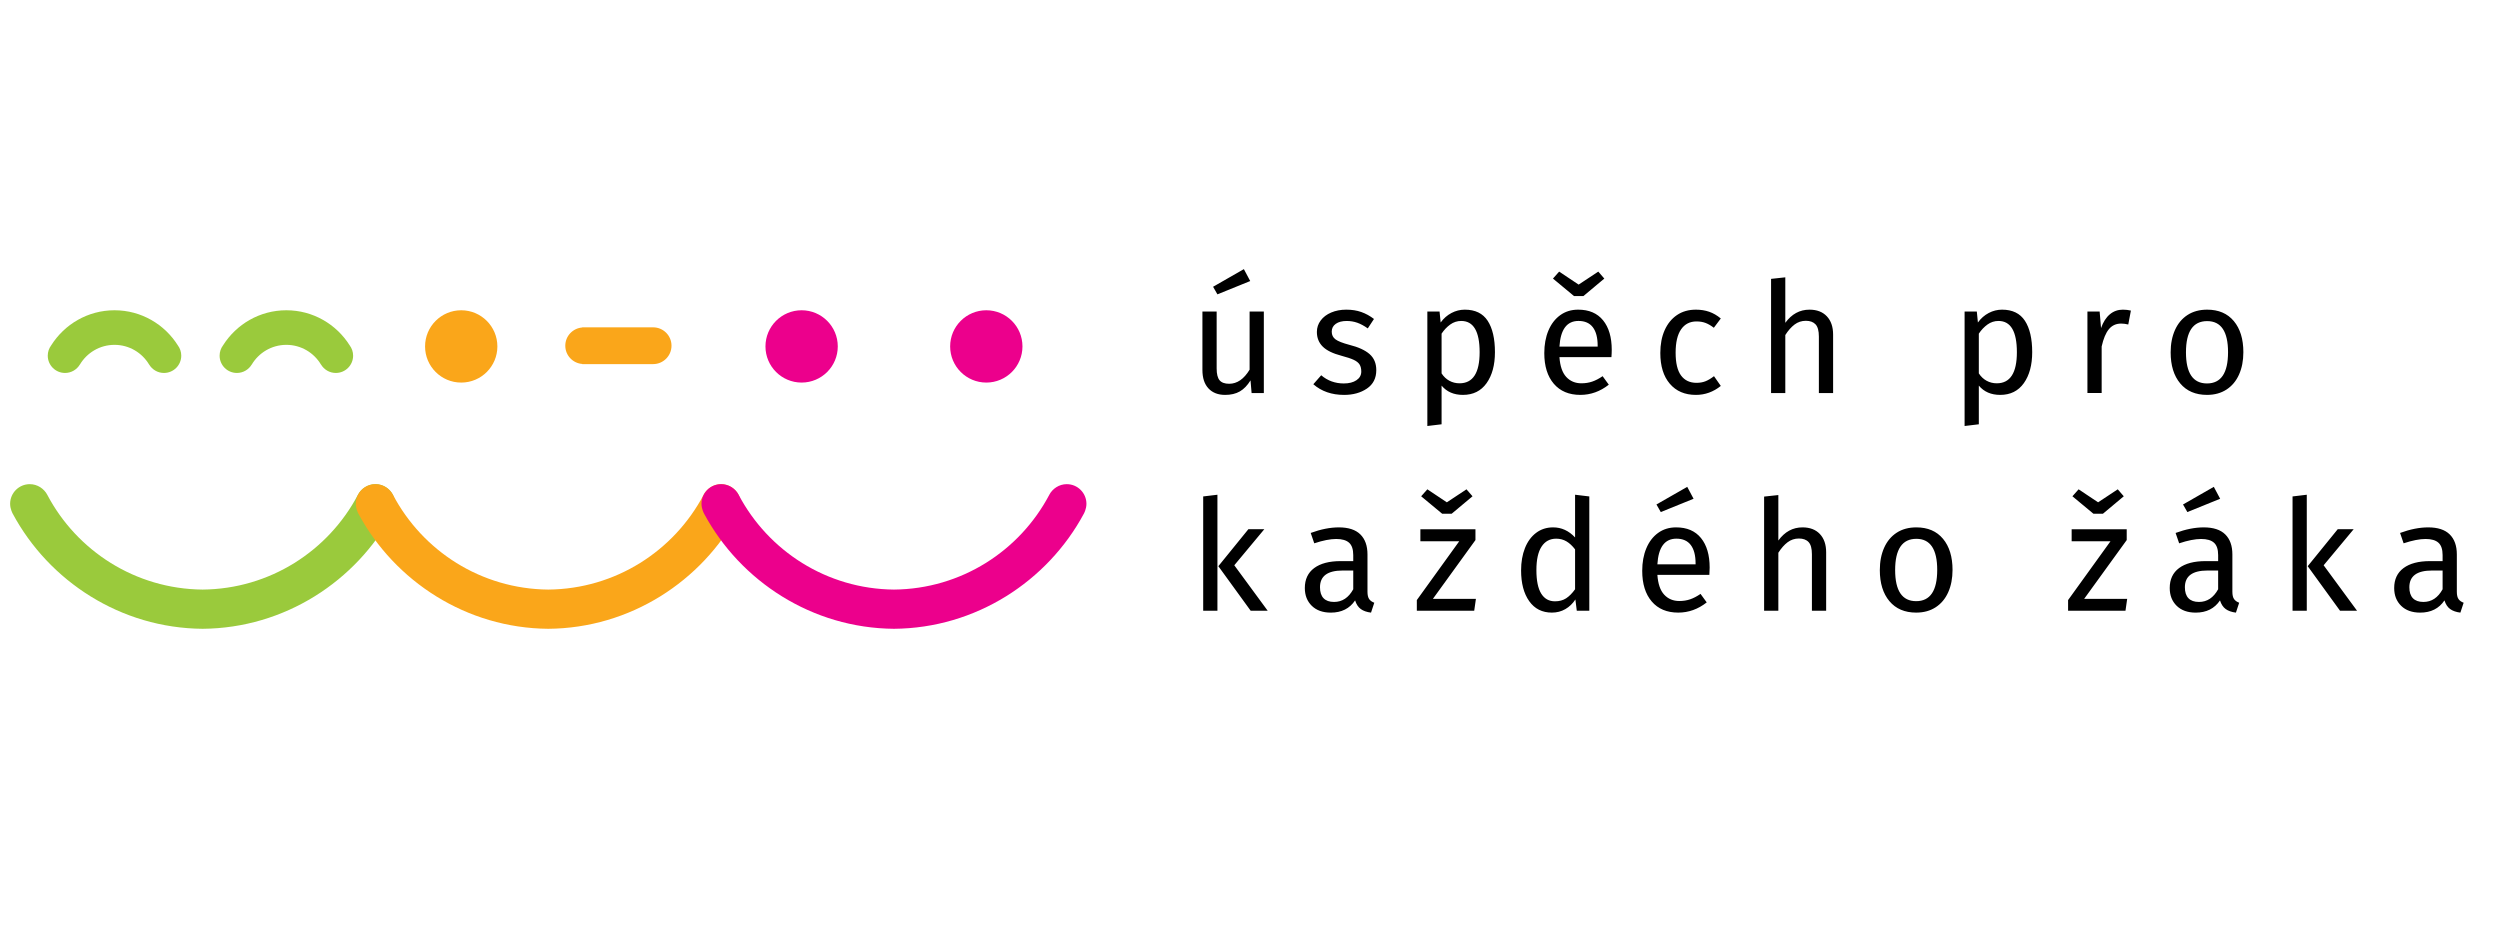 <?xml version="1.0" encoding="utf-8"?>
<!-- Generator: Adobe Illustrator 16.0.0, SVG Export Plug-In . SVG Version: 6.00 Build 0)  -->
<!DOCTYPE svg PUBLIC "-//W3C//DTD SVG 1.1//EN" "http://www.w3.org/Graphics/SVG/1.1/DTD/svg11.dtd">
<svg version="1.1" id="Layer_1" xmlns="http://www.w3.org/2000/svg" xmlns:xlink="http://www.w3.org/1999/xlink" x="0px" y="0px"
	 width="264px" height="100px" viewBox="0 0 264 100" enable-background="new 0 0 264 100" xml:space="preserve">
<g>
	<defs>
		<rect id="SVGID_1_" x="-144" y="-8616" width="1500" height="9750"/>
	</defs>
	<clipPath id="SVGID_2_">
		<use xlink:href="#SVGID_1_"  overflow="visible"/>
	</clipPath>
</g>
<g>
	<defs>
		<rect id="SVGID_3_" x="-144" y="-8616" width="1500" height="9750"/>
	</defs>
	<clipPath id="SVGID_4_">
		<use xlink:href="#SVGID_3_"  overflow="visible"/>
	</clipPath>
</g>
<g>
	<defs>
		<rect id="SVGID_5_" x="-144" y="-8616" width="1500" height="9750"/>
	</defs>
	<clipPath id="SVGID_6_">
		<use xlink:href="#SVGID_5_"  overflow="visible"/>
	</clipPath>
</g>
<g>
	<defs>
		<rect id="SVGID_7_" x="-144" y="-8616" width="1500" height="9750"/>
	</defs>
	<clipPath id="SVGID_8_">
		<use xlink:href="#SVGID_7_"  overflow="visible"/>
	</clipPath>
</g>
<g>
	<defs>
		<rect id="SVGID_9_" x="-144" y="-8616" width="1500" height="9750"/>
	</defs>
	<clipPath id="SVGID_10_">
		<use xlink:href="#SVGID_9_"  overflow="visible"/>
	</clipPath>
</g>
<g>
	<defs>
		<rect id="SVGID_11_" x="-144" y="-8616" width="1500" height="9750"/>
	</defs>
	<clipPath id="SVGID_12_">
		<use xlink:href="#SVGID_11_"  overflow="visible"/>
	</clipPath>
</g>
<g>
	<defs>
		<rect id="SVGID_13_" x="-144" y="-8616" width="1500" height="9750"/>
	</defs>
	<clipPath id="SVGID_14_">
		<use xlink:href="#SVGID_13_"  overflow="visible"/>
	</clipPath>
</g>
<g>
	<defs>
		<rect id="SVGID_15_" x="-144" y="-8616" width="1500" height="9750"/>
	</defs>
	<clipPath id="SVGID_16_">
		<use xlink:href="#SVGID_15_"  overflow="visible"/>
	</clipPath>
</g>
<g>
	<defs>
		<rect id="SVGID_17_" x="-144" y="-8616" width="1500" height="9750"/>
	</defs>
	<clipPath id="SVGID_18_">
		<use xlink:href="#SVGID_17_"  overflow="visible"/>
	</clipPath>
</g>
<g>
	<defs>
		<rect id="SVGID_19_" x="-144" y="-8616" width="1500" height="9750"/>
	</defs>
	<clipPath id="SVGID_20_">
		<use xlink:href="#SVGID_19_"  overflow="visible"/>
	</clipPath>
</g>
<g>
	<defs>
		<rect id="SVGID_21_" x="-144" y="-8616" width="1500" height="9750"/>
	</defs>
	<clipPath id="SVGID_22_">
		<use xlink:href="#SVGID_21_"  overflow="visible"/>
	</clipPath>
</g>
<g>
	<defs>
		<rect id="SVGID_23_" x="-144" y="-8616" width="1500" height="9750"/>
	</defs>
	<clipPath id="SVGID_24_">
		<use xlink:href="#SVGID_23_"  overflow="visible"/>
	</clipPath>
</g>
<g>
	<defs>
		<rect id="SVGID_25_" x="-144" y="-8616" width="1500" height="9750"/>
	</defs>
	<clipPath id="SVGID_26_">
		<use xlink:href="#SVGID_25_"  overflow="visible"/>
	</clipPath>
</g>
<g>
	<defs>
		<rect id="SVGID_27_" x="-144" y="-8616" width="1500" height="9750"/>
	</defs>
	<clipPath id="SVGID_28_">
		<use xlink:href="#SVGID_27_"  overflow="visible"/>
	</clipPath>
</g>
<g>
	<defs>
		<rect id="SVGID_29_" x="-144" y="-8616" width="1500" height="9750"/>
	</defs>
	<clipPath id="SVGID_30_">
		<use xlink:href="#SVGID_29_"  overflow="visible"/>
	</clipPath>
</g>
<g>
	<defs>
		<rect id="SVGID_127_" x="-144" y="-8616" width="1500" height="9750"/>
	</defs>
	<clipPath id="SVGID_32_">
		<use xlink:href="#SVGID_127_"  overflow="visible"/>
	</clipPath>
</g>
<g>
	<defs>
		<rect id="SVGID_129_" x="-144" y="-8616" width="1500" height="9750"/>
	</defs>
	<clipPath id="SVGID_34_">
		<use xlink:href="#SVGID_129_"  overflow="visible"/>
	</clipPath>
</g>
<g>
	<defs>
		<rect id="SVGID_131_" x="-144" y="-8616" width="1500" height="9750"/>
	</defs>
	<clipPath id="SVGID_36_">
		<use xlink:href="#SVGID_131_"  overflow="visible"/>
	</clipPath>
</g>
<g>
	<defs>
		<rect id="SVGID_137_" x="-144" y="-8616" width="1500" height="9750"/>
	</defs>
	<clipPath id="SVGID_38_">
		<use xlink:href="#SVGID_137_"  overflow="visible"/>
	</clipPath>
</g>
<g>
	<defs>
		<rect id="SVGID_139_" x="-144" y="-8616" width="1500" height="9750"/>
	</defs>
	<clipPath id="SVGID_40_">
		<use xlink:href="#SVGID_139_"  overflow="visible"/>
	</clipPath>
</g>
<g>
	<defs>
		<rect id="SVGID_141_" x="-144" y="-8616" width="1500" height="9750"/>
	</defs>
	<clipPath id="SVGID_42_">
		<use xlink:href="#SVGID_141_"  overflow="visible"/>
	</clipPath>
</g>
<g>
	<defs>
		<rect id="SVGID_143_" x="-144" y="-8616" width="1500" height="9750"/>
	</defs>
	<clipPath id="SVGID_44_">
		<use xlink:href="#SVGID_143_"  overflow="visible"/>
	</clipPath>
</g>
<g>
	<defs>
		<rect id="SVGID_145_" x="-144" y="-8616" width="1500" height="9750"/>
	</defs>
	<clipPath id="SVGID_46_">
		<use xlink:href="#SVGID_145_"  overflow="visible"/>
	</clipPath>
</g>
<g>
	<defs>
		<rect id="SVGID_147_" x="-144" y="-8616" width="1500" height="9750"/>
	</defs>
	<clipPath id="SVGID_48_">
		<use xlink:href="#SVGID_147_"  overflow="visible"/>
	</clipPath>
</g>
<g>
	<defs>
		<rect id="SVGID_149_" x="-144" y="-8616" width="1500" height="9750"/>
	</defs>
	<clipPath id="SVGID_50_">
		<use xlink:href="#SVGID_149_"  overflow="visible"/>
	</clipPath>
</g>
<g>
	<defs>
		<rect id="SVGID_151_" x="-144" y="-8616" width="1500" height="9750"/>
	</defs>
	<clipPath id="SVGID_52_">
		<use xlink:href="#SVGID_151_"  overflow="visible"/>
	</clipPath>
</g>
<g>
	<defs>
		<rect id="SVGID_153_" x="-144" y="-8616" width="1500" height="9750"/>
	</defs>
	<clipPath id="SVGID_54_">
		<use xlink:href="#SVGID_153_"  overflow="visible"/>
	</clipPath>
</g>
<g>
	<defs>
		<rect id="SVGID_155_" x="-144" y="-8616" width="1500" height="9750"/>
	</defs>
	<clipPath id="SVGID_56_">
		<use xlink:href="#SVGID_155_"  overflow="visible"/>
	</clipPath>
</g>
<g>
	<defs>
		<rect id="SVGID_157_" x="-144" y="-8616" width="1500" height="9750"/>
	</defs>
	<clipPath id="SVGID_58_">
		<use xlink:href="#SVGID_157_"  overflow="visible"/>
	</clipPath>
</g>
<g>
	<defs>
		<rect id="SVGID_159_" x="-144" y="-8616" width="1500" height="9750"/>
	</defs>
	<clipPath id="SVGID_60_">
		<use xlink:href="#SVGID_159_"  overflow="visible"/>
	</clipPath>
</g>
<g>
	<defs>
		<rect id="SVGID_161_" x="-144" y="-8616" width="1500" height="9750"/>
	</defs>
	<clipPath id="SVGID_62_">
		<use xlink:href="#SVGID_161_"  overflow="visible"/>
	</clipPath>
</g>
<g>
	<defs>
		<rect id="SVGID_163_" x="-144" y="-8616" width="1500" height="9750"/>
	</defs>
	<clipPath id="SVGID_64_">
		<use xlink:href="#SVGID_163_"  overflow="visible"/>
	</clipPath>
</g>
<g>
	<defs>
		<rect id="SVGID_165_" x="-144" y="-8616" width="1500" height="9750"/>
	</defs>
	<clipPath id="SVGID_66_">
		<use xlink:href="#SVGID_165_"  overflow="visible"/>
	</clipPath>
</g>
<g>
	<defs>
		<rect id="SVGID_167_" x="-144" y="-8616" width="1500" height="9750"/>
	</defs>
	<clipPath id="SVGID_68_">
		<use xlink:href="#SVGID_167_"  overflow="visible"/>
	</clipPath>
</g>
<g>
	<defs>
		<rect id="SVGID_169_" x="-144" y="-8616" width="1500" height="9750"/>
	</defs>
	<clipPath id="SVGID_70_">
		<use xlink:href="#SVGID_169_"  overflow="visible"/>
	</clipPath>
</g>
<g>
	<defs>
		<rect id="SVGID_171_" x="-144" y="-8616" width="1500" height="9750"/>
	</defs>
	<clipPath id="SVGID_72_">
		<use xlink:href="#SVGID_171_"  overflow="visible"/>
	</clipPath>
</g>
<g>
	<defs>
		<rect id="SVGID_173_" x="-144" y="-8616" width="1500" height="9750"/>
	</defs>
	<clipPath id="SVGID_74_">
		<use xlink:href="#SVGID_173_"  overflow="visible"/>
	</clipPath>
</g>
<g>
	<defs>
		<rect id="SVGID_175_" x="-144" y="-8616" width="1500" height="9750"/>
	</defs>
	<clipPath id="SVGID_76_">
		<use xlink:href="#SVGID_175_"  overflow="visible"/>
	</clipPath>
</g>
<g>
	<defs>
		<rect id="SVGID_177_" x="-144" y="-8616" width="1500" height="9750"/>
	</defs>
	<clipPath id="SVGID_78_">
		<use xlink:href="#SVGID_177_"  overflow="visible"/>
	</clipPath>
</g>
<g>
	<defs>
		<rect id="SVGID_179_" x="-144" y="-8616" width="1500" height="9750"/>
	</defs>
	<clipPath id="SVGID_80_">
		<use xlink:href="#SVGID_179_"  overflow="visible"/>
	</clipPath>
</g>
<g>
	<defs>
		<rect id="SVGID_183_" x="-144" y="-8616" width="1500" height="9750"/>
	</defs>
	<clipPath id="SVGID_82_">
		<use xlink:href="#SVGID_183_"  overflow="visible"/>
	</clipPath>
</g>
<g>
	<defs>
		<rect id="SVGID_185_" x="-144" y="-8616" width="1500" height="9750"/>
	</defs>
	<clipPath id="SVGID_84_">
		<use xlink:href="#SVGID_185_"  overflow="visible"/>
	</clipPath>
</g>
<g>
	<defs>
		<rect id="SVGID_187_" x="-144" y="-8616" width="1500" height="9750"/>
	</defs>
	<clipPath id="SVGID_86_">
		<use xlink:href="#SVGID_187_"  overflow="visible"/>
	</clipPath>
	<path clip-path="url(#SVGID_86_)" d="M255.913,63.565c-0.49,0-0.86-0.131-1.111-0.393c-0.25-0.262-0.375-0.647-0.375-1.159
		c0-1.177,0.794-1.765,2.385-1.765h1.127v1.977C257.449,63.118,256.773,63.565,255.913,63.565 M259.442,62.487v-3.937
		c0-0.916-0.251-1.62-0.752-2.116c-0.501-0.495-1.258-0.743-2.27-0.743c-0.915,0-1.906,0.196-2.973,0.588l0.375,1.095
		c0.915-0.305,1.688-0.458,2.32-0.458c0.61,0,1.062,0.131,1.356,0.393s0.441,0.696,0.441,1.307v0.637h-1.323
		c-1.209,0-2.143,0.245-2.802,0.735s-0.988,1.193-0.988,2.108c0,0.772,0.245,1.398,0.735,1.878c0.49,0.479,1.16,0.719,2.009,0.719
		c1.133,0,1.988-0.43,2.565-1.291c0.131,0.414,0.332,0.719,0.604,0.915s0.632,0.321,1.078,0.376l0.344-1.045
		c-0.24-0.088-0.42-0.215-0.54-0.384C259.501,63.094,259.442,62.835,259.442,62.487 M245.377,59.693l3.169-3.806h-1.683
		l-3.169,3.903l3.414,4.705h1.797L245.377,59.693z M243.596,64.496V52.244l-1.503,0.18v12.072H243.596z M234.448,52.669l-0.67-1.258
		l-3.251,1.862l0.458,0.801L234.448,52.669z M232.21,63.565c-0.49,0-0.86-0.131-1.111-0.393c-0.25-0.262-0.375-0.647-0.375-1.159
		c0-1.177,0.794-1.765,2.385-1.765h1.127v1.977C233.746,63.118,233.07,63.565,232.21,63.565 M235.739,62.487v-3.937
		c0-0.916-0.251-1.62-0.752-2.116c-0.501-0.495-1.258-0.743-2.271-0.743c-0.914,0-1.905,0.196-2.973,0.588l0.376,1.095
		c0.915-0.305,1.688-0.458,2.32-0.458c0.61,0,1.062,0.131,1.356,0.393s0.441,0.696,0.441,1.307v0.637h-1.323
		c-1.209,0-2.143,0.245-2.802,0.735c-0.659,0.49-0.988,1.193-0.988,2.108c0,0.772,0.245,1.398,0.735,1.878
		c0.49,0.479,1.16,0.719,2.009,0.719c1.133,0,1.987-0.43,2.565-1.291c0.13,0.414,0.332,0.719,0.604,0.915s0.632,0.321,1.078,0.376
		l0.343-1.045c-0.239-0.088-0.419-0.215-0.539-0.384C235.798,63.094,235.739,62.835,235.739,62.487 M224.271,52.407l-0.637-0.735
		l-2.075,1.373l-2.058-1.373l-0.654,0.735l2.222,1.846h0.997L224.271,52.407z M224.581,57.031v-1.144h-5.815v1.273h4.1l-4.476,6.208
		v1.127h6.061l0.179-1.258h-4.541L224.581,57.031z M202.365,56.9c1.47,0,2.205,1.094,2.205,3.283c0,2.199-0.741,3.3-2.222,3.3
		s-2.221-1.094-2.221-3.283C200.127,58,200.873,56.9,202.365,56.9 M202.365,55.691c-0.806,0-1.498,0.188-2.075,0.563
		c-0.577,0.375-1.018,0.904-1.323,1.584c-0.305,0.682-0.458,1.469-0.458,2.361c0,1.383,0.338,2.478,1.013,3.283
		s1.617,1.209,2.826,1.209c0.795,0,1.481-0.188,2.059-0.564c0.577-0.375,1.018-0.902,1.323-1.584
		c0.305-0.681,0.457-1.468,0.457-2.36c0-1.383-0.335-2.478-1.004-3.283C204.513,56.094,203.574,55.691,202.365,55.691
		 M190.342,55.691c-1.024,0-1.874,0.463-2.549,1.388v-4.802l-1.503,0.163v12.056h1.503V58.37c0.305-0.479,0.632-0.849,0.98-1.11
		c0.349-0.262,0.746-0.393,1.193-0.393c0.446,0,0.787,0.125,1.021,0.376c0.234,0.251,0.351,0.681,0.351,1.29v5.963h1.503v-6.175
		c0-0.817-0.221-1.459-0.662-1.928C191.738,55.926,191.126,55.691,190.342,55.691 M178.841,52.669l-0.669-1.258l-3.251,1.862
		l0.457,0.801L178.841,52.669z M179.054,59.596h-4.035c0.109-1.808,0.778-2.713,2.009-2.713c0.675,0,1.182,0.225,1.519,0.67
		c0.338,0.447,0.507,1.096,0.507,1.944V59.596z M180.54,59.938c0-1.328-0.305-2.368-0.915-3.12c-0.61-0.751-1.486-1.127-2.63-1.127
		c-0.729,0-1.364,0.196-1.903,0.588s-0.953,0.934-1.241,1.625c-0.289,0.692-0.433,1.484-0.433,2.377
		c0,1.372,0.335,2.451,1.005,3.235c0.669,0.784,1.603,1.176,2.801,1.176c1.089,0,2.091-0.359,3.006-1.078l-0.654-0.899
		c-0.381,0.263-0.746,0.452-1.094,0.572c-0.349,0.12-0.73,0.18-1.144,0.18c-0.653,0-1.187-0.223-1.6-0.67
		c-0.414-0.445-0.654-1.144-0.719-2.091h5.489C180.529,60.445,180.54,60.189,180.54,59.938 M164.205,63.499
		c-0.632,0-1.117-0.271-1.454-0.815c-0.338-0.545-0.507-1.373-0.507-2.483c0-1.1,0.182-1.928,0.548-2.483
		c0.364-0.556,0.879-0.834,1.543-0.834c0.403,0,0.765,0.097,1.087,0.286c0.321,0.191,0.623,0.473,0.906,0.843v4.214
		c-0.305,0.425-0.621,0.743-0.947,0.956C165.054,63.394,164.662,63.499,164.205,63.499 M167.831,52.424l-1.503-0.18v4.509
		c-0.664-0.708-1.437-1.062-2.319-1.062c-0.687,0-1.286,0.193-1.797,0.58c-0.512,0.387-0.905,0.923-1.177,1.608
		c-0.272,0.687-0.408,1.471-0.408,2.353c0,1.361,0.286,2.445,0.858,3.251c0.571,0.806,1.369,1.209,2.393,1.209
		c0.523,0,0.996-0.123,1.421-0.368c0.425-0.245,0.779-0.585,1.062-1.021l0.147,1.193h1.323V52.424z M155.498,52.407l-0.637-0.735
		l-2.075,1.373l-2.058-1.373l-0.654,0.735l2.222,1.846h0.996L155.498,52.407z M155.808,57.031v-1.144h-5.816v1.273h4.101
		l-4.476,6.208v1.127h6.06l0.18-1.258h-4.541L155.808,57.031z M140.877,63.565c-0.49,0-0.86-0.131-1.111-0.393
		c-0.25-0.262-0.375-0.647-0.375-1.159c0-1.177,0.795-1.765,2.385-1.765h1.127v1.977C142.413,63.118,141.737,63.565,140.877,63.565
		 M144.406,62.487v-3.937c0-0.916-0.251-1.62-0.752-2.116c-0.501-0.495-1.258-0.743-2.27-0.743c-0.915,0-1.906,0.196-2.973,0.588
		l0.375,1.095c0.915-0.305,1.688-0.458,2.32-0.458c0.61,0,1.062,0.131,1.356,0.393s0.441,0.696,0.441,1.307v0.637h-1.323
		c-1.209,0-2.143,0.245-2.802,0.735c-0.659,0.49-0.988,1.193-0.988,2.108c0,0.772,0.245,1.398,0.735,1.878
		c0.49,0.479,1.16,0.719,2.009,0.719c1.133,0,1.988-0.43,2.565-1.291c0.131,0.414,0.332,0.719,0.604,0.915s0.632,0.321,1.078,0.376
		l0.344-1.045c-0.24-0.088-0.42-0.215-0.54-0.384C144.466,63.094,144.406,62.835,144.406,62.487 M130.341,59.693l3.169-3.806h-1.683
		l-3.169,3.903l3.414,4.705h1.797L130.341,59.693z M128.56,64.496V52.244l-1.503,0.18v12.072H128.56z"/>
	<path clip-path="url(#SVGID_86_)" d="M233.076,33.909c1.47,0,2.205,1.094,2.205,3.283c0,2.2-0.741,3.3-2.222,3.3
		s-2.221-1.094-2.221-3.283C230.838,35.009,231.583,33.909,233.076,33.909 M233.076,32.7c-0.806,0-1.498,0.188-2.075,0.563
		c-0.577,0.375-1.018,0.904-1.323,1.584c-0.305,0.682-0.458,1.469-0.458,2.361c0,1.383,0.338,2.477,1.013,3.283
		c0.675,0.806,1.618,1.209,2.826,1.209c0.795,0,1.481-0.188,2.059-0.564c0.577-0.375,1.018-0.902,1.323-1.584
		c0.305-0.681,0.457-1.467,0.457-2.36c0-1.384-0.335-2.478-1.004-3.283C235.224,33.104,234.285,32.7,233.076,32.7 M224.173,32.7
		c-0.523,0-0.98,0.163-1.372,0.49s-0.703,0.812-0.931,1.454l-0.148-1.748h-1.29v8.608h1.503v-4.917
		c0.185-0.828,0.441-1.438,0.768-1.83c0.326-0.392,0.756-0.588,1.29-0.588c0.24,0,0.49,0.033,0.752,0.098l0.277-1.47
		C224.761,32.733,224.478,32.7,224.173,32.7 M210.859,40.477c-0.392,0-0.751-0.091-1.078-0.271
		c-0.327-0.179-0.599-0.438-0.817-0.776v-4.197c0.262-0.393,0.566-0.713,0.915-0.965c0.349-0.25,0.735-0.375,1.16-0.375
		c1.296,0,1.944,1.101,1.944,3.3C212.983,39.381,212.275,40.477,210.859,40.477 M211.415,32.7c-0.49,0-0.959,0.117-1.405,0.351
		c-0.447,0.235-0.828,0.569-1.144,1.005l-0.114-1.159h-1.291v12.089l1.503-0.181v-4.084c0.545,0.653,1.296,0.98,2.255,0.98
		c1.078,0,1.911-0.414,2.499-1.241c0.588-0.828,0.882-1.917,0.882-3.268c0-1.427-0.256-2.532-0.768-3.316
		C213.32,33.092,212.515,32.7,211.415,32.7 M191.077,32.7c-1.024,0-1.874,0.463-2.549,1.389v-4.803l-1.503,0.163v12.056h1.503
		v-6.126c0.305-0.479,0.632-0.849,0.98-1.111c0.349-0.261,0.746-0.392,1.193-0.392c0.446,0,0.787,0.126,1.021,0.376
		c0.234,0.251,0.351,0.682,0.351,1.29v5.963h1.503V35.33c0-0.817-0.22-1.459-0.662-1.928C192.473,32.934,191.861,32.7,191.077,32.7
		 M179.086,32.7c-0.773,0-1.44,0.19-2.001,0.572c-0.561,0.381-0.994,0.915-1.299,1.601s-0.457,1.486-0.457,2.401
		c0,1.383,0.335,2.467,1.005,3.251c0.669,0.783,1.587,1.176,2.752,1.176c0.969,0,1.846-0.316,2.63-0.947l-0.718-1.029
		c-0.327,0.25-0.629,0.431-0.907,0.539c-0.278,0.109-0.591,0.163-0.939,0.163c-0.708,0-1.253-0.259-1.634-0.775
		c-0.381-0.518-0.572-1.32-0.572-2.41c0-1.088,0.193-1.911,0.58-2.466c0.387-0.557,0.929-0.833,1.626-0.833
		c0.359,0,0.68,0.054,0.963,0.163c0.283,0.108,0.572,0.277,0.866,0.506l0.735-0.98c-0.392-0.327-0.8-0.563-1.225-0.71
		C180.065,32.774,179.598,32.7,179.086,32.7 M169.416,29.417l-0.637-0.735l-2.075,1.372l-2.058-1.372l-0.654,0.735l2.222,1.846
		h0.996L169.416,29.417z M168.713,36.604h-4.035c0.109-1.808,0.779-2.712,2.01-2.712c0.675,0,1.181,0.224,1.519,0.67
		c0.337,0.446,0.506,1.095,0.506,1.943V36.604z M170.2,36.947c0-1.328-0.305-2.368-0.915-3.12c-0.61-0.751-1.487-1.127-2.63-1.127
		c-0.73,0-1.364,0.196-1.903,0.588c-0.539,0.392-0.953,0.934-1.242,1.626c-0.288,0.691-0.433,1.484-0.433,2.376
		c0,1.373,0.335,2.451,1.005,3.235c0.67,0.783,1.603,1.176,2.802,1.176c1.089,0,2.091-0.359,3.005-1.078l-0.653-0.898
		c-0.381,0.262-0.746,0.452-1.095,0.571c-0.348,0.12-0.729,0.181-1.143,0.181c-0.653,0-1.187-0.224-1.601-0.671
		c-0.414-0.445-0.653-1.143-0.719-2.091h5.489C170.188,37.454,170.2,37.198,170.2,36.947 M154.125,40.477
		c-0.392,0-0.751-0.091-1.078-0.271c-0.326-0.179-0.599-0.438-0.816-0.776v-4.197c0.261-0.393,0.566-0.713,0.914-0.965
		c0.349-0.25,0.735-0.375,1.16-0.375c1.296,0,1.944,1.101,1.944,3.3C156.249,39.381,155.541,40.477,154.125,40.477 M154.681,32.7
		c-0.49,0-0.959,0.117-1.405,0.351c-0.447,0.235-0.828,0.569-1.143,1.005l-0.115-1.159h-1.29v12.089l1.503-0.181v-4.084
		c0.544,0.653,1.295,0.98,2.254,0.98c1.078,0,1.911-0.414,2.499-1.241c0.588-0.828,0.882-1.917,0.882-3.268
		c0-1.427-0.256-2.532-0.767-3.316C156.587,33.092,155.781,32.7,154.681,32.7 M142.167,32.7c-0.588,0-1.119,0.101-1.593,0.302
		c-0.474,0.202-0.844,0.482-1.111,0.842c-0.267,0.359-0.4,0.763-0.4,1.208c0,0.621,0.204,1.137,0.613,1.544
		c0.408,0.409,1.07,0.733,1.984,0.973c0.577,0.152,1.01,0.297,1.299,0.433c0.288,0.136,0.493,0.3,0.613,0.49
		c0.119,0.19,0.179,0.438,0.179,0.743c0,0.382-0.169,0.687-0.506,0.915c-0.338,0.229-0.784,0.343-1.34,0.343
		c-0.914,0-1.71-0.288-2.385-0.866l-0.833,0.948c0.86,0.751,1.944,1.127,3.251,1.127c0.948,0,1.751-0.223,2.41-0.67
		c0.658-0.446,0.988-1.094,0.988-1.944c0-0.718-0.237-1.285-0.711-1.699c-0.473-0.413-1.19-0.739-2.148-0.979
		c-0.697-0.186-1.179-0.375-1.446-0.571c-0.267-0.197-0.4-0.469-0.4-0.817s0.142-0.623,0.425-0.824
		c0.283-0.202,0.67-0.303,1.16-0.303c0.392,0,0.765,0.063,1.119,0.188c0.354,0.126,0.721,0.325,1.102,0.597l0.654-0.997
		c-0.425-0.325-0.872-0.57-1.34-0.734C143.284,32.782,142.756,32.7,142.167,32.7 M132.022,29.678l-0.669-1.258l-3.251,1.862
		l0.457,0.801L132.022,29.678z M133.461,41.505v-8.608h-1.503v6.142c-0.599,0.991-1.318,1.487-2.156,1.487
		c-0.469,0-0.806-0.123-1.013-0.368s-0.31-0.661-0.31-1.249v-6.012h-1.503v6.175c0,0.839,0.212,1.487,0.637,1.943
		c0.425,0.457,1.013,0.687,1.764,0.687c0.61,0,1.127-0.122,1.552-0.368c0.425-0.245,0.8-0.634,1.127-1.167l0.114,1.339H133.461z"/>
	<path clip-path="url(#SVGID_86_)" fill="#EC008C" d="M84.651,40.4c2.109,0,3.818-1.71,3.818-3.818s-1.709-3.818-3.818-3.818
		c-2.109,0-3.818,1.71-3.818,3.818S82.542,40.4,84.651,40.4"/>
	<path clip-path="url(#SVGID_86_)" fill="#EC008C" d="M104.154,40.4c2.109,0,3.818-1.71,3.818-3.818s-1.709-3.818-3.818-3.818
		c-2.109,0-3.818,1.71-3.818,3.818S102.045,40.4,104.154,40.4"/>
	<path clip-path="url(#SVGID_86_)" fill="#FAA61A" d="M48.705,32.764c-2.109,0-3.818,1.71-3.818,3.818
		c0,2.109,1.709,3.818,3.818,3.818s3.818-1.709,3.818-3.818C52.522,34.474,50.813,32.764,48.705,32.764"/>
	<path clip-path="url(#SVGID_86_)" fill="#FAA61A" d="M70.911,36.507c0-1.072-0.869-1.94-1.941-1.94h-7.489v0.016
		c-0.998,0.08-1.786,0.906-1.786,1.925s0.788,1.845,1.786,1.925v0.017h7.489C70.042,38.448,70.911,37.579,70.911,36.507"/>
	<path clip-path="url(#SVGID_86_)" fill="#9ACA3C" d="M12.092,32.764L12.092,32.764c2.821,0,5.287,1.484,6.687,3.706
		c0.226,0.304,0.362,0.68,0.362,1.088c0,1.008-0.817,1.826-1.826,1.826c-0.663,0-1.242-0.355-1.562-0.886l-0.003,0.003
		c-0.743-1.247-2.101-2.085-3.658-2.085 M12.092,36.416L12.092,36.416c-1.557,0-2.915,0.838-3.658,2.085l-0.003-0.003
		c-0.32,0.53-0.899,0.886-1.563,0.886c-1.008,0-1.825-0.818-1.825-1.826c0-0.408,0.135-0.784,0.362-1.088
		c1.4-2.222,3.866-3.706,6.687-3.706"/>
	<path clip-path="url(#SVGID_86_)" fill="#9ACA3C" d="M30.24,32.764L30.24,32.764c2.821,0,5.287,1.484,6.687,3.706
		c0.226,0.304,0.362,0.68,0.362,1.088c0,1.008-0.817,1.826-1.826,1.826c-0.663,0-1.242-0.355-1.562-0.886l-0.003,0.003
		c-0.743-1.247-2.101-2.085-3.658-2.085 M30.24,36.416L30.24,36.416c-1.557,0-2.915,0.838-3.658,2.085l-0.003-0.003
		c-0.32,0.53-0.899,0.886-1.562,0.886c-1.009,0-1.826-0.818-1.826-1.826c0-0.408,0.135-0.784,0.362-1.088
		c1.4-2.222,3.866-3.706,6.687-3.706"/>
	<path clip-path="url(#SVGID_86_)" fill="#9ACA3C" d="M41.719,53.204c0-1.146-0.93-2.077-2.077-2.077
		c-0.811,0-1.51,0.48-1.849,1.129l-0.008,0.016c-3.114,5.893-9.277,9.923-16.391,9.988c-7.113-0.065-13.276-4.096-16.391-9.988
		l-0.007-0.016c-0.34-0.648-1.038-1.129-1.85-1.129c-1.147,0-2.077,0.931-2.077,2.077c0,0.559,0.275,1.043,0.275,1.043
		c3.832,7.132,11.403,12.089,20.05,12.154c8.648-0.065,16.219-5.022,20.051-12.154C41.445,54.247,41.719,53.763,41.719,53.204"/>
	<path clip-path="url(#SVGID_86_)" fill="#FAA61A" d="M78.224,53.204c0-1.146-0.93-2.077-2.077-2.077
		c-0.811,0-1.51,0.48-1.849,1.129l-0.008,0.016c-3.114,5.893-9.277,9.923-16.391,9.988c-7.113-0.065-13.276-4.096-16.391-9.988
		L41.5,52.256c-0.339-0.648-1.037-1.129-1.849-1.129c-1.147,0-2.077,0.931-2.077,2.077c0,0.559,0.275,1.043,0.275,1.043
		c3.832,7.132,11.403,12.089,20.05,12.154c8.648-0.065,16.219-5.022,20.051-12.154C77.949,54.247,78.224,53.763,78.224,53.204"/>
	<path clip-path="url(#SVGID_86_)" fill="#EC008C" d="M114.728,53.204c0-1.146-0.93-2.077-2.077-2.077
		c-0.811,0-1.51,0.48-1.849,1.129l-0.008,0.016c-3.114,5.893-9.277,9.923-16.391,9.988c-7.113-0.065-13.276-4.096-16.391-9.988
		l-0.007-0.016c-0.34-0.648-1.038-1.129-1.85-1.129c-1.147,0-2.077,0.931-2.077,2.077c0,0.559,0.275,1.043,0.275,1.043
		c3.832,7.132,11.403,12.089,20.05,12.154c8.648-0.065,16.219-5.022,20.051-12.154C114.454,54.247,114.728,53.763,114.728,53.204"/>
</g>
<g>
	<defs>
		<rect id="SVGID_189_" x="-144" y="-8616" width="1500" height="9750"/>
	</defs>
	<clipPath id="SVGID_88_">
		<use xlink:href="#SVGID_189_"  overflow="visible"/>
	</clipPath>
</g>
<g>
	<defs>
		<rect id="SVGID_191_" x="-144" y="-8616" width="1500" height="9750"/>
	</defs>
	<clipPath id="SVGID_90_">
		<use xlink:href="#SVGID_191_"  overflow="visible"/>
	</clipPath>
</g>
<g>
	<defs>
		<rect id="SVGID_193_" x="-144" y="-8616" width="1500" height="9750"/>
	</defs>
	<clipPath id="SVGID_92_">
		<use xlink:href="#SVGID_193_"  overflow="visible"/>
	</clipPath>
</g>
<rect id="_x3C_Slice_x3E_" fill="none" width="264" height="100"/>
</svg>
